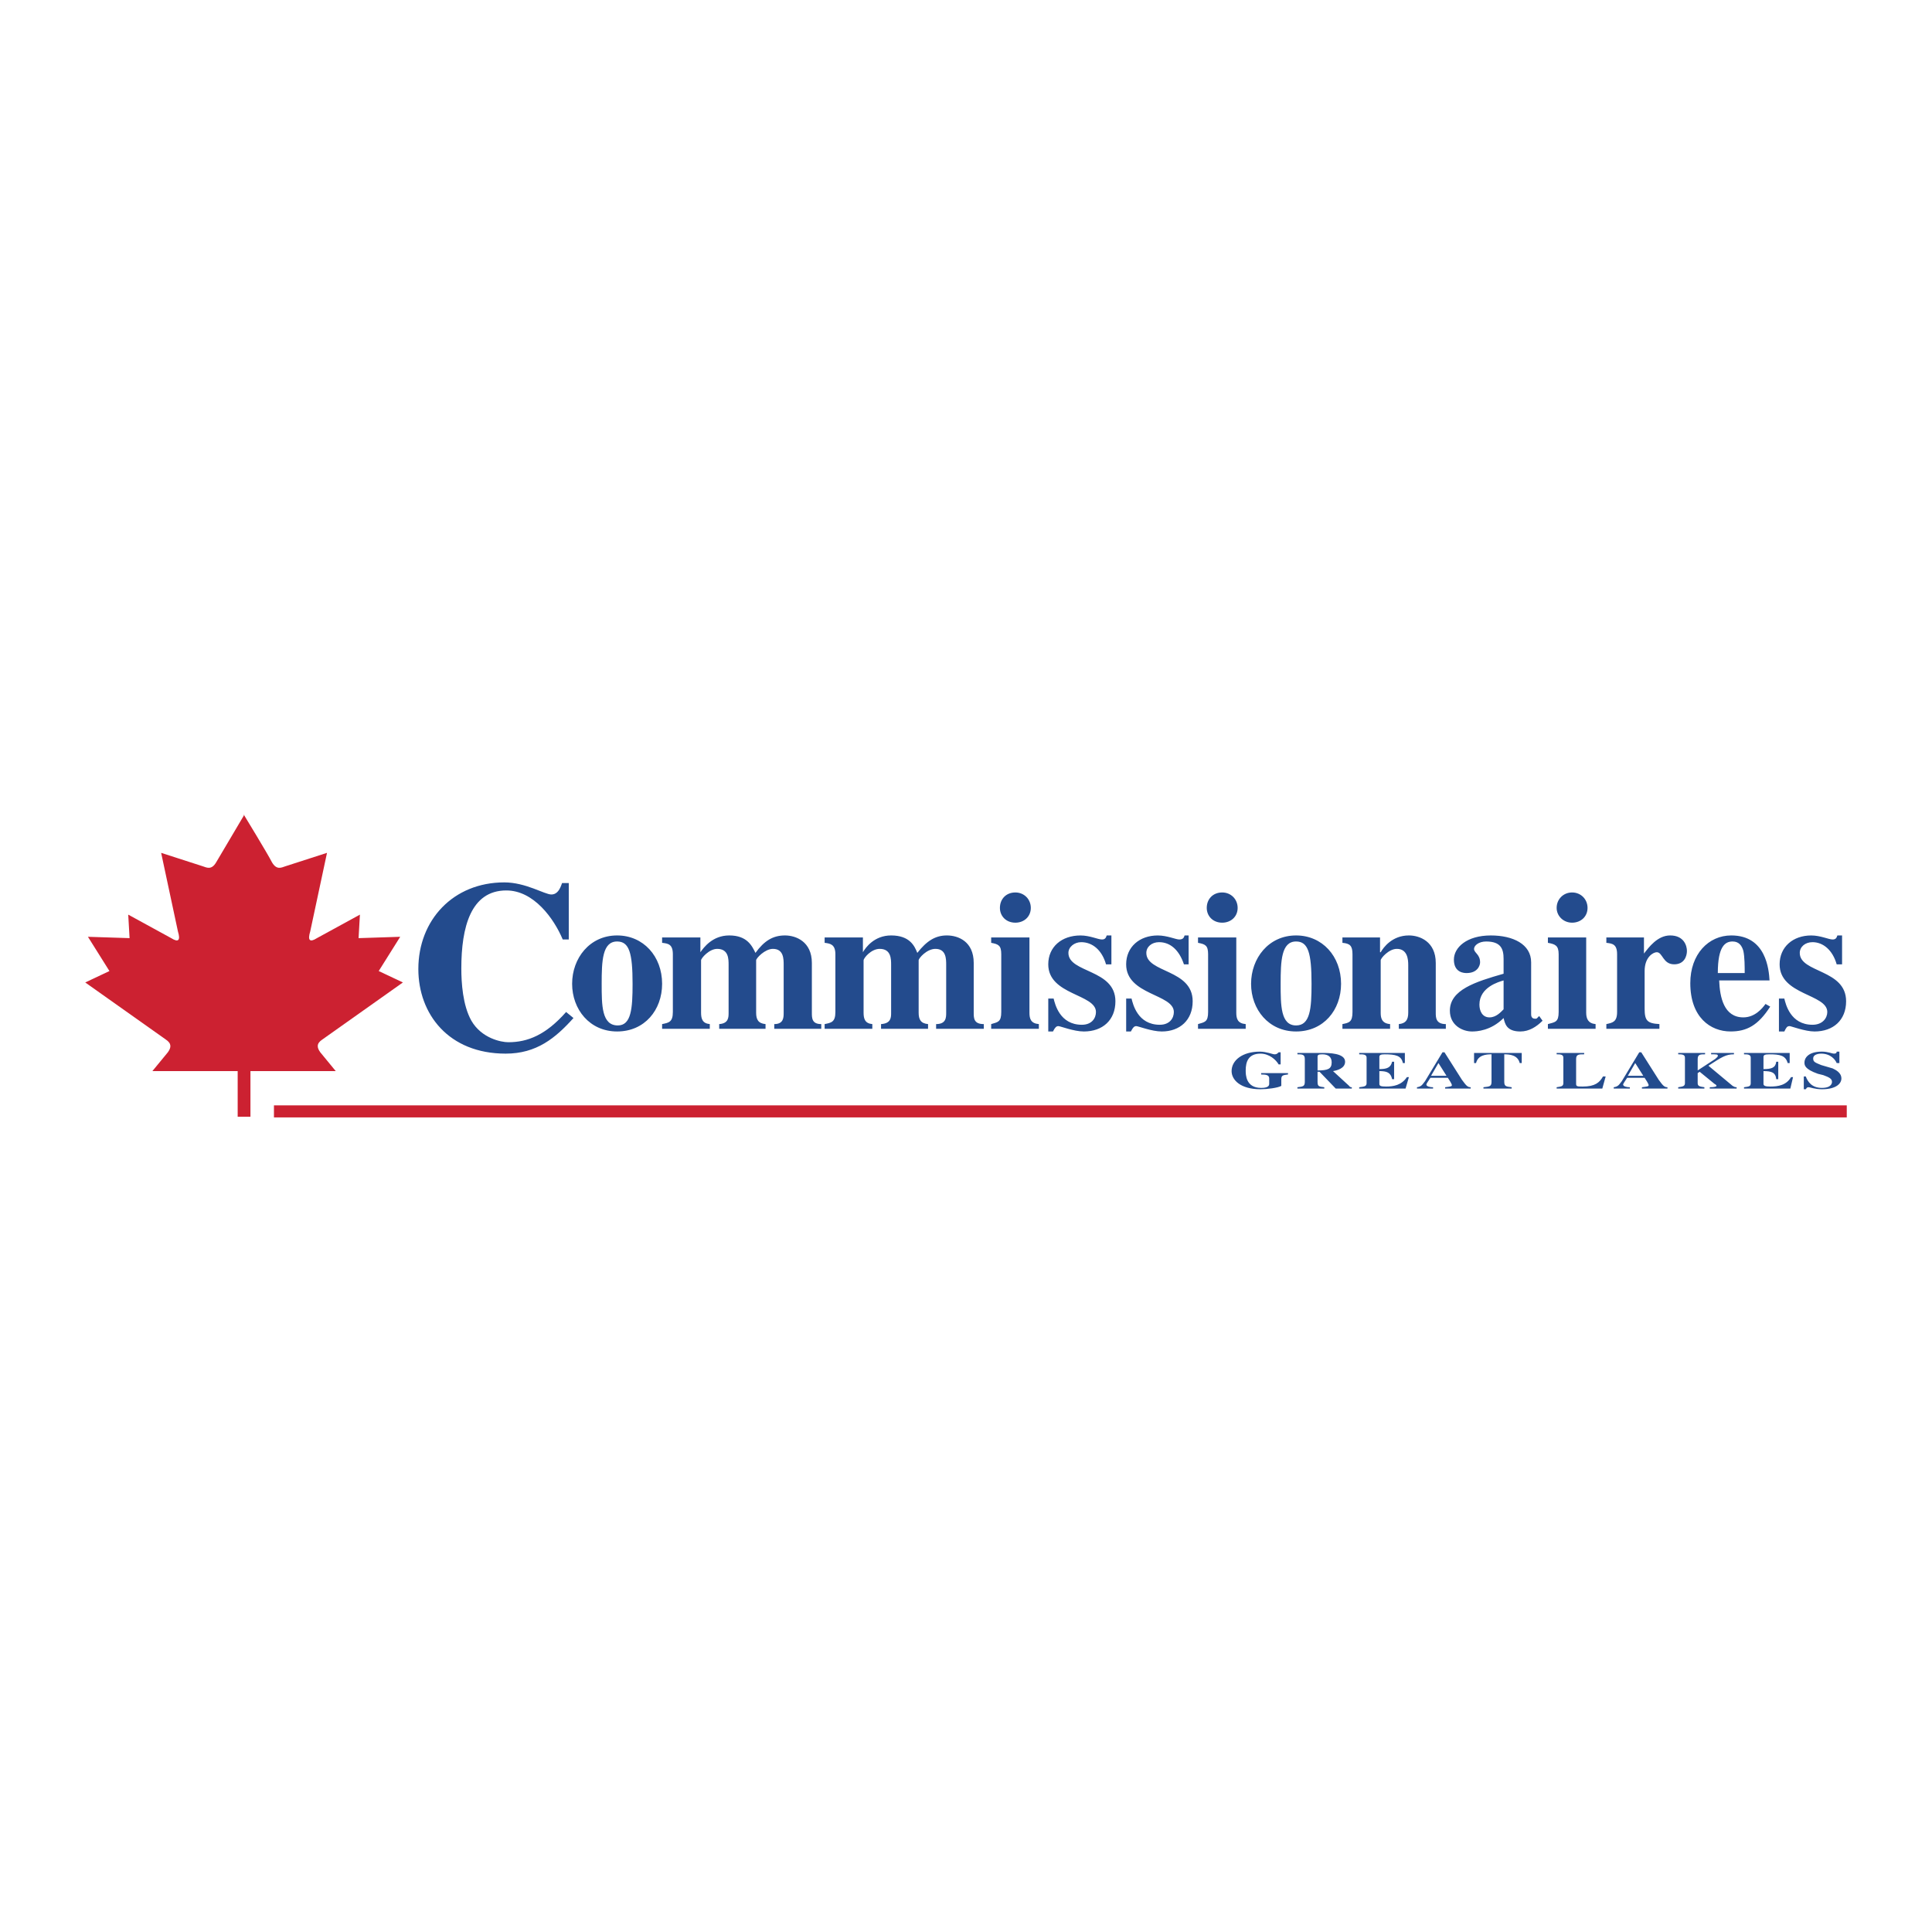 <svg xmlns="http://www.w3.org/2000/svg" width="2500" height="2500" viewBox="0 0 192.756 192.756"><g fill-rule="evenodd" clip-rule="evenodd"><path fill="#fff" fill-opacity="0" d="M0 0h192.756v192.756H0V0z"/><path d="M24.987 111.42v-4.557h8.509l-1.541-1.875c-.335-.469-.402-.871.201-1.273l8.041-5.695-2.412-1.139 2.144-3.417-4.154.134.134-2.345-4.288 2.345c-.737.469-.938.201-.67-.67l1.675-7.839-4.154 1.34c-.402.134-.871.402-1.34-.402-.402-.804-2.814-4.757-2.814-4.757h.067s-2.345 3.953-2.814 4.757c-.469.804-.938.536-1.34.402l-4.154-1.34 1.675 7.839c.268.871.067 1.139-.67.67l-4.288-2.345.134 2.345-4.154-.134 2.144 3.417-2.414 1.139 8.041 5.695c.603.402.536.805.201 1.273l-1.542 1.875h8.509v4.557h1.274z" fill="#cc2131"/><path d="M60.029 98.154c0-2.279.067-4.222 1.541-4.222 1.206 0 1.542 1.139 1.542 4.222 0 2.479-.134 4.154-1.474 4.154-1.609.001-1.609-2.011-1.609-4.154zm-2.948 0c0 2.545 1.742 4.756 4.489 4.756 2.748 0 4.489-2.143 4.489-4.756 0-2.748-1.876-4.825-4.489-4.825-2.747.001-4.489 2.278-4.489 4.825zM81.939 102.643h-4.69v-.469c.938 0 .938-.67.938-1.139v-4.758c0-.603 0-1.608-1.072-1.608-.804 0-1.675.938-1.675 1.139v5.227c0 .67.201 1.072.938 1.139v.469h-4.623v-.469c.938-.066.938-.67.938-1.139v-4.758c0-.603 0-1.608-1.139-1.608-.804 0-1.608.938-1.608 1.139v5.227c0 .604.134 1.072.871 1.139v.469h-4.758v-.469c.67-.135 1.072-.201 1.072-1.207v-5.761c0-1.005-.469-1.072-1.072-1.139v-.537h3.819v1.474c.335-.469 1.206-1.675 2.881-1.675 1.809 0 2.278 1.072 2.613 1.742.871-1.206 1.742-1.742 2.948-1.742 1.072 0 2.68.603 2.68 2.747v4.959c0 .535 0 1.139.938 1.139v.469h.001zM98.154 102.643h-4.758v-.469c1.005 0 1.005-.67 1.005-1.139v-4.758c0-.603 0-1.608-1.072-1.608-.871 0-1.675.938-1.675 1.139v5.227c0 .67.201 1.072.938 1.139v.469h-4.69v-.469c1.005-.066 1.005-.67 1.005-1.139v-4.758c0-.603 0-1.608-1.139-1.608-.871 0-1.608.938-1.608 1.139v5.227c0 .604.134 1.072.871 1.139v.469h-4.757v-.469c.67-.135 1.072-.201 1.072-1.207v-5.761c0-1.005-.536-1.072-1.072-1.139v-.537h3.819v1.474c.268-.469 1.139-1.675 2.814-1.675 1.876 0 2.345 1.072 2.613 1.742.938-1.206 1.81-1.742 2.948-1.742 1.139 0 2.68.603 2.68 2.747v4.959c0 .535 0 1.139 1.006 1.139v.469zM103.648 102.643H98.89v-.469c.67-.201 1.006-.201 1.006-1.207v-5.761c0-.871-.27-1.005-1.006-1.139v-.537h3.818v7.505c0 .604.135 1.072.939 1.139v.469h.001zm-2.345-13.602c.871 0 1.541.67 1.541 1.541 0 .871-.67 1.474-1.541 1.474-.938 0-1.541-.67-1.541-1.474 0-.871.603-1.541 1.541-1.541zM110.348 96.211c-.402-1.408-1.34-2.211-2.479-2.211-.67 0-1.273.469-1.273 1.072 0 2.011 4.689 1.608 4.689 4.825 0 1.875-1.271 3.014-3.148 3.014-1.004 0-2.346-.535-2.545-.535-.201 0-.336.133-.537.535h-.469v-3.283h.535c.135.537.604 2.613 2.814 2.613 1.006 0 1.408-.67 1.408-1.273 0-1.809-4.758-1.674-4.758-4.756 0-1.743 1.34-2.881 3.217-2.881.938 0 1.742.402 2.143.402.336 0 .402-.201.471-.402h.469v2.881h-.537v-.001zM118.121 96.211c-.469-1.408-1.34-2.211-2.48-2.211-.736 0-1.271.469-1.271 1.072 0 2.011 4.623 1.608 4.623 4.825 0 1.875-1.273 3.014-3.082 3.014-1.006 0-2.346-.535-2.547-.535s-.336.133-.535.535h-.471v-3.283h.537c.133.537.604 2.613 2.814 2.613 1.004 0 1.406-.67 1.406-1.273 0-1.809-4.758-1.674-4.758-4.756 0-1.743 1.342-2.881 3.15-2.881.938 0 1.809.402 2.145.402.4 0 .469-.201.535-.402h.402v2.881h-.468v-.001zM124.285 102.643h-4.758v-.469c.67-.201 1.006-.201 1.006-1.207v-5.761c0-.871-.27-1.005-1.006-1.139v-.537h3.818v7.505c0 .604.135 1.072.939 1.139v.469h.001zm-2.346-13.602c.871 0 1.541.67 1.541 1.541 0 .871-.67 1.474-1.541 1.474-.938 0-1.541-.67-1.541-1.474 0-.871.604-1.541 1.541-1.541zM127.77 98.154c0-2.279.066-4.222 1.541-4.222 1.205 0 1.541 1.139 1.541 4.222 0 2.479-.135 4.154-1.541 4.154-1.541.001-1.541-2.011-1.541-4.154zm-2.95 0c0 2.545 1.742 4.756 4.49 4.756 2.746 0 4.488-2.143 4.488-4.756 0-2.748-1.875-4.825-4.488-4.825-2.748.001-4.49 2.278-4.49 4.825zM144.252 102.643h-4.691v-.469c.672-.066.939-.402.939-1.139v-4.758c0-.536-.068-1.608-1.139-1.608-.805 0-1.609.938-1.609 1.139v5.227c0 .469.066 1.072.938 1.139v.469h-4.756v-.469c.67-.135 1.004-.201 1.004-1.207v-5.761c0-.871-.268-1.072-1.004-1.139v-.537h3.752v1.474h.066c.268-.469 1.139-1.675 2.814-1.675 1.072 0 2.68.603 2.68 2.747v4.959c0 .469 0 1.139 1.006 1.139v.469zM150.014 100.699c-.268.268-.736.805-1.406.805-.738 0-1.006-.67-1.006-1.273 0-1.742 1.943-2.277 2.412-2.412v2.88zm3.55.67l-.201.201c-.066.068-.066.068-.201.068-.4 0-.4-.336-.4-.471V96.01c0-1.81-1.811-2.68-4.021-2.68-2.412 0-3.686 1.206-3.686 2.412 0 1.34 1.072 1.34 1.273 1.34 1.072 0 1.34-.738 1.34-1.072 0-.804-.602-.938-.602-1.34 0-.335.469-.737 1.205-.737 1.475 0 1.742.737 1.742 1.742v1.474c-2.814.805-5.359 1.607-5.359 3.686 0 1.475 1.271 2.076 2.211 2.076.469 0 1.875-.066 3.148-1.34.135.537.268 1.34 1.676 1.34.871 0 1.607-.469 2.211-1.072l-.336-.47zM159.193 102.643h-4.758v-.469c.738-.201 1.072-.201 1.072-1.207v-5.761c0-.871-.334-1.005-1.072-1.139v-.537h3.82v7.505c0 .604.199 1.072.938 1.139v.469zm-2.345-13.602c.871 0 1.541.67 1.541 1.541 0 .871-.67 1.474-1.541 1.474s-1.541-.67-1.541-1.474c0-.871.67-1.541 1.541-1.541zM165.559 102.643h-5.293v-.469c.604-.135 1.072-.201 1.072-1.207v-5.761c0-1.005-.469-1.072-1.072-1.139v-.537h3.752v1.608c.469-.603 1.34-1.809 2.613-1.809 1.406 0 1.674 1.072 1.674 1.541 0 .536-.268 1.34-1.271 1.34-1.141 0-1.141-1.207-1.742-1.207-.336 0-1.207.469-1.207 1.876v3.752c0 1.205.268 1.475 1.475 1.541v.471h-.001zM171.387 97.082c0-2.681.738-3.15 1.475-3.15.67 0 .938.469 1.072.938.135.603.135 1.608.135 2.211h-2.682v.001zm4.758 3.082c-.334.469-1.072 1.34-2.211 1.34-1.943 0-2.346-2.01-2.412-3.686h5.025c-.066-1.072-.334-4.489-3.818-4.489-2.279 0-4.088 1.876-4.088 4.756 0 3.418 2.01 4.824 4.02 4.824 1.609 0 2.748-.602 3.953-2.479l-.469-.266zM183.246 96.211c-.4-1.408-1.34-2.211-2.412-2.211-.736 0-1.271.469-1.271 1.072 0 2.011 4.623 1.608 4.623 4.825 0 1.875-1.273 3.014-3.15 3.014-.938 0-2.344-.535-2.479-.535-.268 0-.334.133-.535.535h-.537v-3.283h.537c.133.537.602 2.613 2.812 2.613 1.006 0 1.475-.67 1.475-1.273 0-1.809-4.756-1.674-4.756-4.756 0-1.743 1.34-2.881 3.148-2.881.938 0 1.742.402 2.145.402.334 0 .4-.201.469-.402h.469v2.881h-.538v-.001z" fill="#234b8d"/><path d="M57.215 101.57c-1.809 2.01-3.685 3.551-6.767 3.551-5.695 0-8.71-3.953-8.71-8.441 0-4.891 3.484-8.644 8.576-8.644 2.144 0 4.02 1.206 4.69 1.206.603 0 .871-.536 1.072-1.139h.67v5.628h-.603c-.871-2.077-2.881-4.891-5.628-4.891-3.551 0-4.489 3.685-4.489 7.773 0 1.406.134 3.684 1.005 5.225 1.005 1.742 2.948 2.145 3.685 2.145 1.943 0 3.752-.736 5.763-3.016l.736.603zM128.506 107.199c-.469.066-.67.066-.67.469v.67c-.336.201-1.406.336-2.078.336-2.01 0-2.881-.939-2.881-1.811 0-1.07 1.072-1.941 2.814-1.941.67 0 1.273.268 1.475.268s.268-.068.402-.201h.201v1.205h-.201c-.268-.469-.939-1.072-1.811-1.072-1.205 0-1.473.805-1.473 1.676 0 .402 0 1.742 1.541 1.742.67 0 .803-.201.803-.402v-.535c0-.336-.268-.402-.803-.402v-.135h2.68v.133h.001zM131.453 105.457c0-.201.068-.268.471-.268.602 0 .938.268.938.803 0 .67-.402.805-1.408.805v-1.34h-.001zm3.418 3.016c-.066 0-.201 0-.268-.135l-1.607-1.475c.4-.066 1.205-.268 1.205-.938 0-.871-1.676-.871-2.211-.871h-2.547v.135c.469 0 .738 0 .738.469v2.277c0 .469-.201.469-.738.537v.133h2.682v-.133c-.537-.068-.672-.068-.672-.537v-1.004h.201l1.609 1.674h1.607v-.132h.001zM135.607 105.055h4.557v1.006h-.201c-.133-.738-.736-.871-1.809-.871-.402 0-.535.066-.535.268v1.205c.736 0 1.139-.133 1.271-.736h.201v1.742h-.201c-.133-.67-.535-.805-1.271-.805v1.273c0 .201.133.268.67.268.736 0 1.541-.133 2.076-.938h.201l-.334 1.139h-4.625v-.133c.471-.068.738-.068.738-.402v-2.547c0-.334-.336-.334-.738-.334v-.135zM142.777 107.332l.736-1.271.805 1.271h-1.541zm3.953 1.141c-.334 0-.469-.201-.871-.738l-1.742-2.746h-.201l-1.742 2.881c-.268.334-.334.535-.803.604v.133h1.607v-.133c-.268 0-.67-.068-.67-.27 0-.066.135-.268.402-.67h1.742c.133.201.402.604.402.738 0 .133-.201.133-.672.201v.133h2.547v-.133h.001zM150.818 108.605h-2.814v-.133c.604-.068.805-.068.805-.537v-2.746c-.537 0-1.342.066-1.543.871h-.199v-1.006h4.756v1.006h-.201c-.201-.805-1.004-.871-1.541-.871v2.746c0 .469.201.469.738.537v.133h-.001zM159.863 108.605h-4.557v-.133c.402-.068.67-.068.67-.402v-2.547c0-.334-.334-.334-.67-.334v-.135h2.748v.135c-.537 0-.805 0-.805.469v2.479c0 .268.135.268.67.268 1.207 0 1.676-.4 2.01-1.004h.268l-.334 1.204zM162.41 107.332l.736-1.271.805 1.271h-1.541zm3.953 1.141c-.336 0-.471-.201-.871-.738l-1.742-2.746h-.201l-1.742 2.881c-.27.334-.336.535-.805.604v.133h1.607v-.133c-.268 0-.67-.068-.67-.27 0-.066.135-.268.402-.67h1.742c.135.201.402.604.402.738 0 .133-.201.133-.67.201v.133h2.547v-.133h.001zM173.264 108.605h-2.68v-.133c.469 0 .67-.068.67-.135s-.066-.135-.201-.201l-1.475-1.205-.201.133v1.006c0 .334.268.334.67.402v.133h-2.613v-.133c.402-.068.672-.068.672-.402v-2.547c0-.334-.336-.334-.672-.334v-.135h2.682v.135c-.471 0-.738 0-.738.469v1.139l1.742-1.139c.201-.201.268-.201.268-.336 0-.133-.133-.133-.67-.133v-.135h2.279v.135c-.805 0-1.207.268-2.547 1.139l2.412 2.01c.135.066.201.135.402.135v.132zM174 105.055h4.557v1.006h-.201c-.201-.738-.736-.871-1.809-.871-.469 0-.604.066-.604.268v1.205c.805 0 1.207-.133 1.273-.736h.201v1.742h-.201c-.066-.67-.469-.805-1.273-.805v1.273c0 .201.201.268.67.268.805 0 1.609-.133 2.078-.938h.201l-.27 1.139H174v-.133c.471-.068.67-.068.67-.402v-2.547c0-.334-.334-.334-.67-.334v-.135zM183.246 106.061c-.133-.336-.602-.939-1.541-.939-.4 0-.803.135-.803.469 0 .336.133.402.803.672l1.141.334c.268.135.871.402.871 1.006 0 .469-.471 1.072-1.943 1.072-.738 0-1.139-.201-1.34-.201s-.201.133-.27.201h-.199V107.4h.199c.201.535.604 1.139 1.609 1.139 1.004 0 1.004-.535 1.004-.604 0-.334-.334-.469-.871-.67l-.535-.133c-1.34-.471-1.34-.871-1.34-1.141 0-.334.268-1.07 1.742-1.07.604 0 1.004.199 1.205.199s.268-.066.268-.199h.27v1.139h-.27v.001z" fill="#234b8d"/><path fill="#cc2131" d="M27.332 110.281h156.92v1.205H27.332v-1.205z"/></g></svg>
